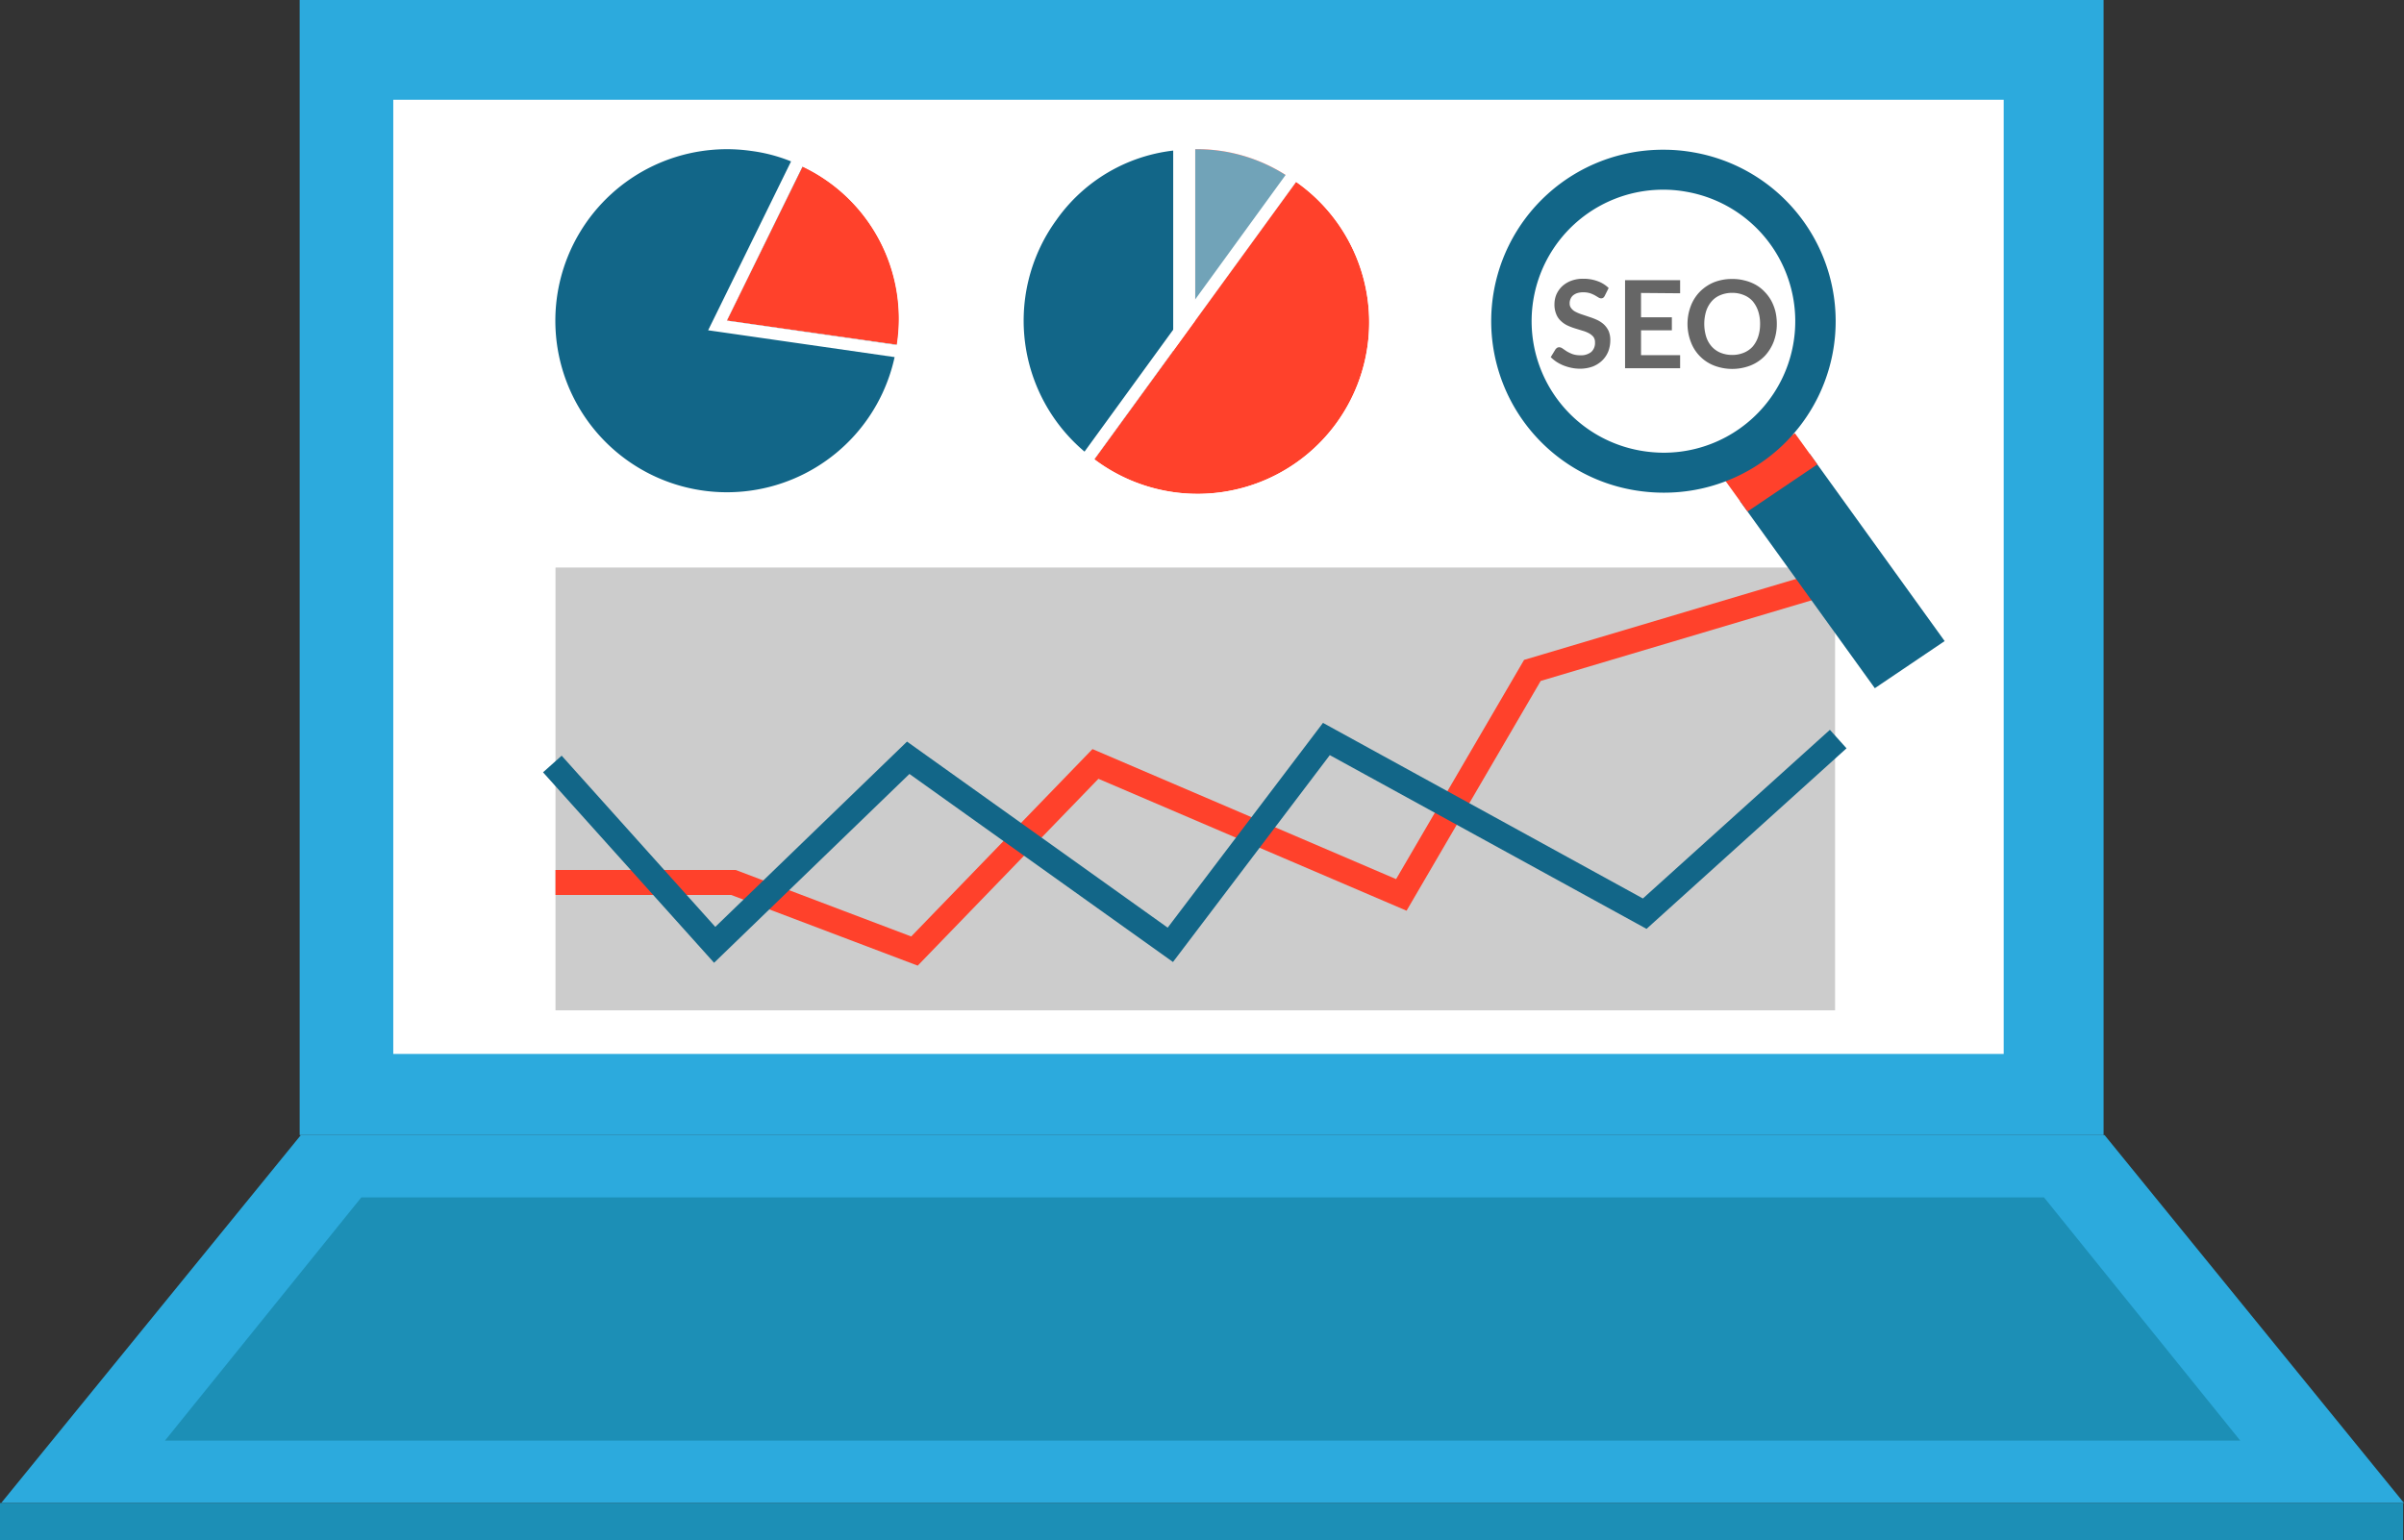 <?xml version="1.0" encoding="UTF-8"?> <svg xmlns="http://www.w3.org/2000/svg" viewBox="0 0 218.29 139.92"><rect x="0" y="0" width="218.29" height="139.92" fill="#333333" stroke="none"/><defs><style>.cls-1{fill:#2caadd;}.cls-2{fill:#fff;}.cls-3{fill:#1c8fb6;}.cls-4{fill:#ccc;}.cls-5{fill:#126688;}.cls-6{fill:#ff412b;}.cls-7{fill:#71a3b8;}.cls-8{fill:#666;}</style></defs><title>seoillustratie</title><g id="Laag_3" data-name="Laag 3"><rect class="cls-1" x="27.21" width="163.8" height="103.1"></rect><rect class="cls-2" x="35.71" y="9.06" width="146.23" height="86.67"></rect><polygon class="cls-1" points="27.32 103.1 0.11 136.52 218.29 136.52 191.1 103.1 27.32 103.1"></polygon><polygon class="cls-3" points="32.81 108.76 14.98 130.85 203.42 130.85 185.6 108.76 32.81 108.76"></polygon><rect class="cls-3" y="136.52" width="218.21" height="3.4"></rect><rect class="cls-4" x="50.44" y="51.55" width="116.19" height="40.22"></rect><path class="cls-5" d="M108.62,29.12l-9.16,12.6A15.56,15.56,0,0,1,96,20a15.09,15.09,0,0,1,12.61-6.42Z" transform="translate(-0.09)"></path><path class="cls-6" d="M107.62,12.54h1a15.88,15.88,0,0,1,9.75,3.17l.8.59L107.62,32.2Z" transform="translate(-0.09)"></path><path class="cls-7" d="M108.62,29.12V13.55a15,15,0,0,1,9.16,3Z" transform="translate(-0.09)"></path><path class="cls-2" d="M108.62,13.55a15,15,0,0,1,9.16,3l-9.16,12.6V13.55m0-2h-2V35.27l3.61-5,9.16-12.6,1.18-1.62L119,14.9a17,17,0,0,0-10.33-3.35Z" transform="translate(-0.09)"></path><path class="cls-6" d="M108.62,29.12l9.16-12.6a15.58,15.58,0,1,1-18.32,25.2h0Z" transform="translate(-0.09)"></path><path class="cls-2" d="M117.78,16.52a15.58,15.58,0,1,1-18.32,25.2l9.16-12.6,9.16-12.6m-.25-1.58-.67.91L107.7,28.46l-9.16,12.6-.67.91.92.67a16.71,16.71,0,1,0,19.65-27l-.91-.66Z" transform="translate(-0.09)"></path><path class="cls-8" d="M145.8,26.88a.49.49,0,0,1-.14.17.36.36,0,0,1-.19.05.48.48,0,0,1-.25-.09l-.32-.19a3.05,3.05,0,0,0-.44-.19,2.13,2.13,0,0,0-.6-.08,1.81,1.81,0,0,0-.54.07,1.22,1.22,0,0,0-.39.21.82.82,0,0,0-.23.32.9.9,0,0,0-.08.4.67.67,0,0,0,.16.47,1.11,1.11,0,0,0,.41.32,3.75,3.75,0,0,0,.6.24l.68.23a5.66,5.66,0,0,1,.68.27,2.45,2.45,0,0,1,.59.4,2,2,0,0,1,.42.59,2.1,2.1,0,0,1,.15.84,2.84,2.84,0,0,1-.18,1,2.39,2.39,0,0,1-.54.82,2.61,2.61,0,0,1-.87.56,3.36,3.36,0,0,1-1.18.2,3.84,3.84,0,0,1-.76-.08,4.44,4.44,0,0,1-.71-.21,3.87,3.87,0,0,1-.64-.33,3.69,3.69,0,0,1-.53-.43l.44-.72a.86.86,0,0,1,.14-.13.45.45,0,0,1,.19-.05.58.58,0,0,1,.3.11l.38.26a3.61,3.61,0,0,0,.52.25,2.12,2.12,0,0,0,.71.11,1.48,1.48,0,0,0,1-.3,1.09,1.09,0,0,0,.34-.87.81.81,0,0,0-.15-.51,1.4,1.4,0,0,0-.42-.33,2.9,2.9,0,0,0-.59-.23l-.68-.21a5.46,5.46,0,0,1-.67-.26,2.23,2.23,0,0,1-.59-.41,1.62,1.62,0,0,1-.42-.62,2.26,2.26,0,0,1-.16-.92,2.3,2.3,0,0,1,.17-.85,2.33,2.33,0,0,1,.51-.74,2.49,2.49,0,0,1,.82-.51,3,3,0,0,1,1.12-.19,3.66,3.66,0,0,1,1.3.22,2.77,2.77,0,0,1,1,.62Z" transform="translate(-0.09)"></path><path class="cls-8" d="M149.1,26.61v2.21h2.8V30h-2.8v2.26h3.55v1.19h-5v-8h5v1.19Z" transform="translate(-0.09)"></path><path class="cls-8" d="M161.43,29.42a4.54,4.54,0,0,1-.29,1.63,4,4,0,0,1-.82,1.3,3.77,3.77,0,0,1-1.28.85,4.6,4.6,0,0,1-3.32,0,3.67,3.67,0,0,1-2.1-2.15,4.58,4.58,0,0,1,0-3.26,3.74,3.74,0,0,1,.82-1.29,3.9,3.9,0,0,1,1.28-.86,4.42,4.42,0,0,1,1.66-.3,4.19,4.19,0,0,1,1.14.14,3.93,3.93,0,0,1,1,.39,3.53,3.53,0,0,1,.8.63,3.8,3.8,0,0,1,.61.82,4.33,4.33,0,0,1,.38,1A5,5,0,0,1,161.43,29.42Zm-1.52,0a3.61,3.61,0,0,0-.18-1.18,2.75,2.75,0,0,0-.5-.89,2.12,2.12,0,0,0-.8-.55,2.69,2.69,0,0,0-1.05-.2,2.78,2.78,0,0,0-1.06.2,2.09,2.09,0,0,0-.79.55,2.59,2.59,0,0,0-.51.89,4,4,0,0,0,0,2.36,2.5,2.5,0,0,0,.51.89,2.21,2.21,0,0,0,.79.55,2.78,2.78,0,0,0,1.06.2,2.69,2.69,0,0,0,1.05-.2,2.24,2.24,0,0,0,.8-.55,2.65,2.65,0,0,0,.5-.89A3.61,3.61,0,0,0,159.91,29.42Z" transform="translate(-0.09)"></path><path class="cls-5" d="M66.09,29.12l15.43,2.22A15.58,15.58,0,1,1,68.31,13.71,14.6,14.6,0,0,1,73,15.15Z" transform="translate(-0.09)"></path><path class="cls-6" d="M66.09,29.12l6.88-14a15.32,15.32,0,0,1,8.55,16.19Z" transform="translate(-0.09)"></path><path class="cls-2" d="M73,15.15a15.32,15.32,0,0,1,8.55,16.19L66.09,29.12l6.88-14m-.52-1.52-.5,1-6.87,14L64.39,30l1.54.22,15.42,2.22,1.13.16.16-1.12a16.45,16.45,0,0,0-9.17-17.37l-1-.5Z" transform="translate(-0.09)"></path><polygon class="cls-6" points="83.33 87.71 66.39 81.29 50.44 81.29 50.44 79.02 66.8 79.02 82.74 85.06 99.2 68.04 126.77 79.85 138.39 59.94 165.46 51.88 166.1 54.05 139.9 61.85 127.72 82.72 99.74 70.74 83.33 87.71"></polygon><polygon class="cls-5" points="64.84 87.45 49.31 70.15 51 68.64 64.95 84.19 82.36 67.36 106.03 84.26 120.13 65.66 149.18 81.61 166.16 66.29 167.67 67.97 149.51 84.37 120.75 68.59 106.51 87.38 82.58 70.3 64.84 87.45"></polygon><polygon class="cls-5" points="176.58 58.23 170.24 62.51 158 45.52 164.34 41.24 176.58 58.23"></polygon><polygon class="cls-6" points="165.02 42.18 158.68 46.46 156.64 43.63 162.98 39.35 165.02 42.18"></polygon><path class="cls-5" d="M151.12,13.6v3.63h0a11.58,11.58,0,0,1,2.11.19,11.94,11.94,0,0,1-2.08,23.7,12.54,12.54,0,0,1-2.11-.19,11.94,11.94,0,0,1,2.08-23.7V13.6m0,0a15.57,15.57,0,0,0-2.72,30.91,16.14,16.14,0,0,0,2.75.24,15.57,15.57,0,0,0,2.72-30.91,15.26,15.26,0,0,0-2.75-.24Z" transform="translate(-0.09)"></path></g></svg> 